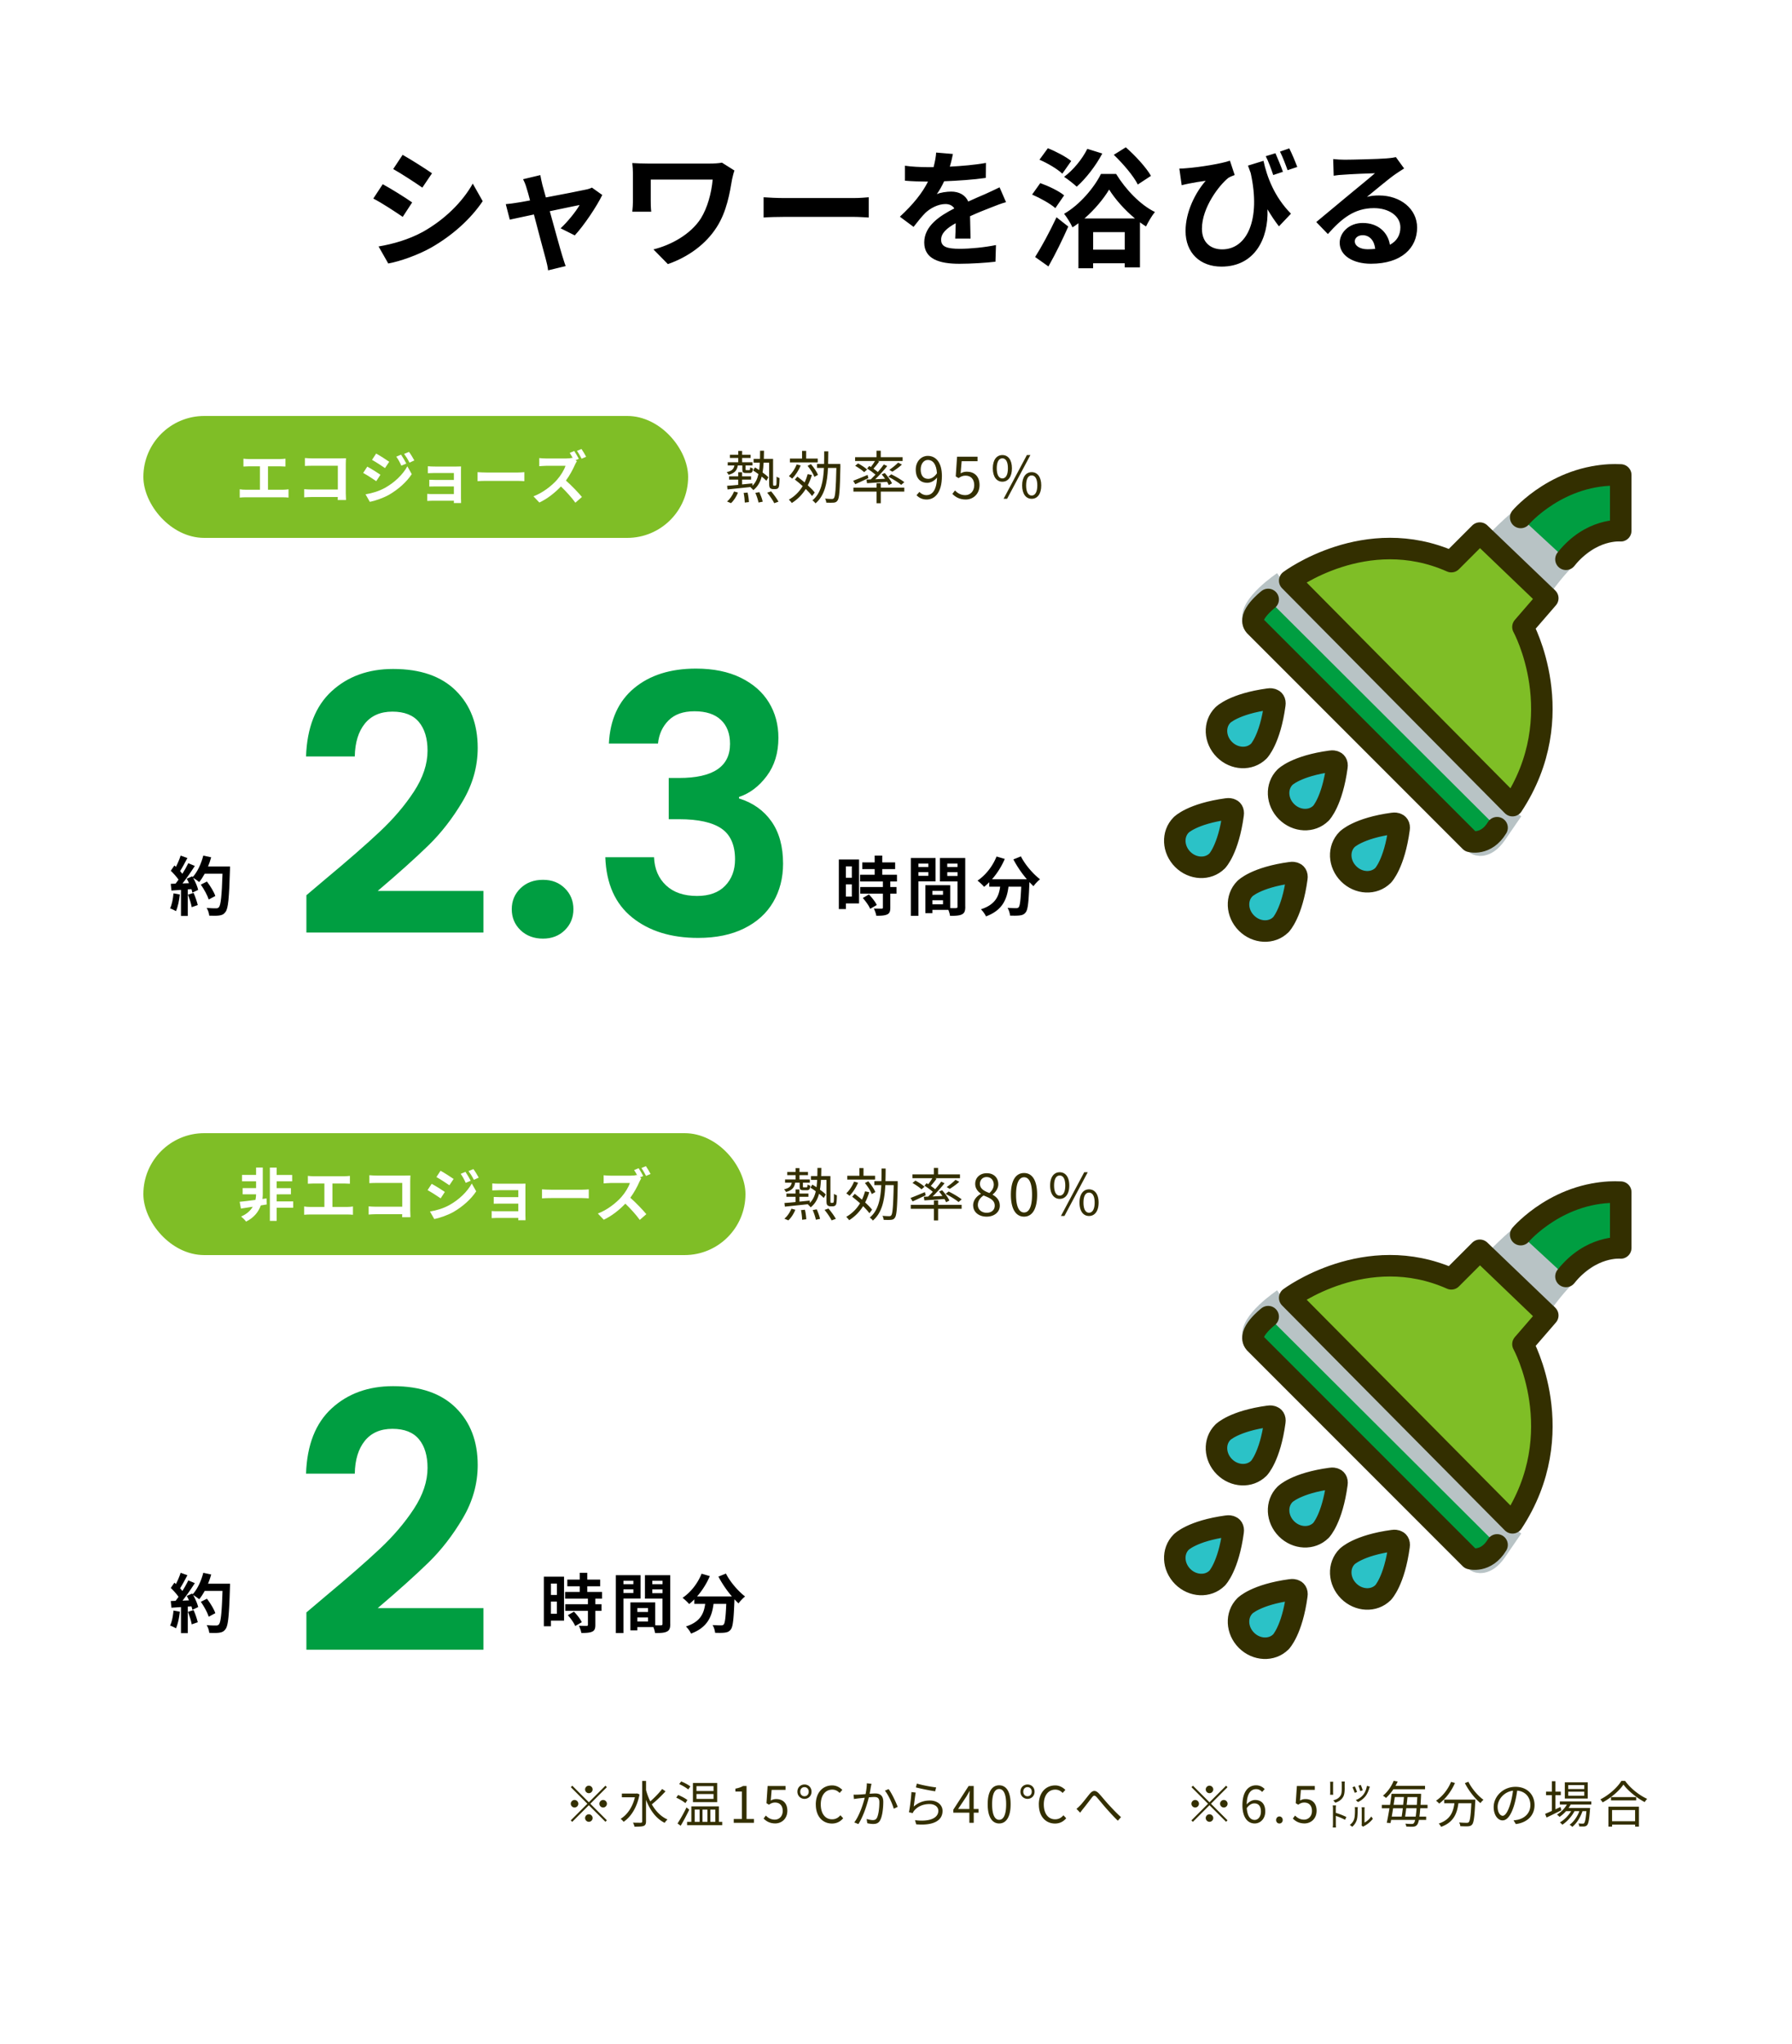 <svg id="_レイヤー_1" data-name="レイヤー 1" xmlns="http://www.w3.org/2000/svg" viewBox="0 0 500 570"><defs><filter id="drop-shadow-16" filterUnits="userSpaceOnUse"><feOffset/><feGaussianBlur result="blur" stdDeviation="14"/><feFlood flood-color="#def0d7" flood-opacity=".6"/><feComposite in2="blur" operator="in"/><feComposite in="SourceGraphic"/></filter><style>.cls-1,.cls-2,.cls-3,.cls-4,.cls-6,.cls-7{stroke-width:0}.cls-1,.cls-8{fill:#009e41}.cls-9{stroke-miterlimit:111.11}.cls-10,.cls-11,.cls-12,.cls-8,.cls-9{stroke-width:6px}.cls-12,.cls-9{fill:#b8c3c5;stroke:#b8c3c5}.cls-2{fill:#332f00}.cls-10,.cls-11,.cls-8{stroke:#332f00}.cls-10,.cls-11,.cls-12,.cls-8{stroke-linecap:round;stroke-linejoin:round}.cls-10,.cls-6{fill:#7fbe26}.cls-3{fill:#000}.cls-11{fill:#2bc2c7}.cls-4{fill:#fff}.cls-7{fill:#d0cfce}</style></defs><path filter="url(#drop-shadow-16)" fill="#fff" stroke-width="0" d="M0 0h500v570H0z"/><path class="cls-3" d="M115 56.45l-2.63 4.03c-2.05-1.4-5.76-3.85-8.21-5.11l2.63-4c2.41 1.3 6.37 3.78 8.21 5.08zm2.91 8.25c6.12-3.42 11.12-8.35 14-13.5l2.77 4.9c-3.35 4.97-8.42 9.54-14.33 12.92-3.67 2.09-8.82 3.89-12.02 4.46l-2.7-4.75c4.03-.68 8.35-1.91 12.27-4.03zm2.63-16.38l-2.7 4c-2.02-1.4-5.76-3.85-8.13-5.18l2.63-3.96c2.38 1.33 6.33 3.85 8.21 5.15zm35.89 15.33c1.83-1.66 4.32-4.72 5.29-6.48-.86.18-4.43.9-8.32 1.73 1.37 4.93 2.88 10.47 3.46 12.35.22.65.68 2.23.97 2.95l-4.9 1.19c-.11-.94-.36-2.12-.65-3.13-.54-1.94-2.02-7.52-3.31-12.45-3.02.65-5.65 1.19-6.73 1.44l-1.12-4.32c1.15-.11 2.12-.22 3.31-.43.5-.07 1.8-.29 3.46-.61-.36-1.4-.68-2.56-.94-3.35-.25-.94-.61-1.8-1.01-2.56l4.82-1.15c.14.86.36 1.8.58 2.74l.97 3.49c4.57-.86 9.61-1.84 11.01-2.16.65-.11 1.33-.32 1.84-.58l2.88 2.05c-1.51 3.17-5.15 8.57-7.67 11.27l-3.96-1.98zm48.49-16.09c-.22.54-.54 1.91-.65 2.41-.65 3.78-1.48 9-4.28 13.35-2.99 4.72-7.88 8.32-13.64 10.33l-4.03-4.1c4.86-1.19 10.4-4.18 13.25-8.67 1.8-2.92 2.92-6.91 3.28-10.8h-17.28v6.01c0 .54 0 1.8.14 2.95h-5.29c.11-1.12.18-2.02.18-2.95v-7.6c0-.97-.07-2.05-.18-3.02 1.15.07 2.74.14 4.39.14h17.21c1.22 0 2.48-.07 3.42-.25l3.49 2.2zm8.14 7.45c1.3.11 3.92.22 5.79.22h19.33c1.66 0 3.28-.14 4.21-.22v5.65c-.86-.04-2.7-.18-4.21-.18h-19.33c-2.05 0-4.46.07-5.79.18v-5.65zm53.46 11.49c.07-1.04.11-2.7.14-4.25-2.63 1.44-4.07 2.84-4.07 4.61 0 1.98 1.69 2.52 5.18 2.52 3.02 0 6.98-.4 10.12-1.04l-.14 4.64c-2.38.29-6.73.58-10.08.58-5.58 0-9.79-1.33-9.79-5.94s4.32-7.42 8.39-9.5c-.58-.9-1.51-1.22-2.48-1.22-2.02 0-4.21 1.15-5.58 2.45-1.08 1.08-2.09 2.38-3.31 3.92l-3.82-2.84c3.74-3.46 6.26-6.62 7.85-9.79h-.43c-1.44 0-4.07-.07-6.01-.25v-4.18c1.8.29 4.46.4 6.26.4h1.73c.43-1.62.68-3.06.72-4.07l4.68.4c-.18.86-.43 2.09-.86 3.53 3.35-.18 6.95-.47 10.08-1.04l-.04 4.18c-3.42.5-7.81.79-11.63.94-.58 1.26-1.3 2.56-2.05 3.6.94-.47 2.84-.72 4.03-.72 2.16 0 3.96.94 4.75 2.77 1.84-.86 3.35-1.48 4.82-2.12 1.37-.61 2.63-1.22 3.92-1.84l1.8 4.14c-1.15.29-3.02 1.01-4.25 1.51-1.58.61-3.6 1.4-5.79 2.41.04 1.98.11 4.61.14 6.23h-4.28zm27.94-8.46c-1.37-1.22-4.21-2.81-6.48-3.78l2.27-3.2c2.23.79 5.22 2.2 6.66 3.42l-2.45 3.56zm-5.65 13.64c1.69-2.63 4.07-7.02 5.98-11.09l3.28 2.59c-1.66 3.74-3.6 7.7-5.54 11.12l-3.71-2.63zm7.59-23.25c-1.3-1.26-4.1-2.92-6.37-3.89l2.34-3.2c2.2.86 5.08 2.38 6.52 3.56l-2.48 3.53zm11.16-5.62c-1.8 3.42-4.61 7.02-7.13 9.25-.79-.72-2.48-2.09-3.53-2.74 2.52-1.87 5.04-4.9 6.48-7.81l4.18 1.3zm3.85 5.69c2.7 4.39 6.77 8.64 10.83 10.62-.9 1.12-1.84 2.74-2.48 4.03-.58-.36-1.12-.72-1.69-1.15v12.56h-4.25v-1.15H305v1.4h-4.1V62.25c-.54.43-1.08.79-1.66 1.15-.5-1.12-1.55-2.81-2.34-3.78 4.32-2.45 8.42-7.31 10.29-11.12h4.21zm5.26 12.42c-2.88-2.38-5.58-5.44-7.2-8.06-1.55 2.59-4.03 5.58-6.88 8.06h14.07zm-2.84 8.71v-4.9h-8.82v4.9h8.82zm3.63-18.18c-1.15-2.34-4.1-5.8-6.69-8.28l3.35-2.09c2.63 2.3 5.69 5.62 7.02 7.96l-3.67 2.41zm35.07-6.62c.97 4.46 2.99 10.01 7.67 14.76l-3.35 3.53c-1.12-1.44-2.16-2.99-3.2-4.75.32 8.17-3.56 15.98-12.85 15.98-5.94 0-10.01-3.82-10.01-9.93 0-5.36 2.77-10.76 5.62-14-1.37.18-3.35.5-4.61.76-.68.14-1.26.25-2.09.47l-.65-4.64c.65 0 1.37-.04 2.05-.11 3.74-.29 9.72-1.26 12.06-2.09l1.33 4c-.5.18-1.26.47-1.76.79-2.45 1.91-7.38 8.21-7.38 14.18 0 3.96 2.56 5.76 5.65 5.76 6.91 0 10.83-8.24 7.96-21.27-.25-.68-.5-1.37-.76-2.09l4.32-1.33zm2.73 3.99c-.58-1.69-1.3-3.71-2.09-5.26l2.7-.83c.65 1.48 1.58 3.71 2.09 5.18l-2.7.9zm4-1.36c-.58-1.62-1.37-3.71-2.12-5.18l2.59-.9c.76 1.48 1.69 3.74 2.23 5.18l-2.7.9zm32.5-.47c-.86.54-1.69 1.08-2.48 1.62-1.91 1.33-5.65 4.5-7.88 6.3 1.19-.32 2.2-.4 3.35-.4 6.05 0 10.65 3.78 10.65 8.96 0 5.62-4.28 10.08-12.89 10.08-4.97 0-8.71-2.27-8.71-5.83 0-2.88 2.63-5.54 6.41-5.54 4.39 0 7.06 2.7 7.6 6.08 1.94-1.04 2.92-2.7 2.92-4.86 0-3.2-3.24-5.36-7.38-5.36-5.47 0-9.03 2.92-12.85 7.23l-3.24-3.35c2.52-2.05 6.8-5.69 8.93-7.42 1.98-1.66 5.69-4.64 7.45-6.19-1.84.04-6.73.25-8.6.4-.97.04-2.09.14-2.92.29l-.14-4.64c1.01.11 2.23.18 3.24.18 1.87 0 9.5-.18 11.52-.36 1.48-.11 2.3-.25 2.74-.36l2.3 3.17zm-8.06 22.42c-.22-2.3-1.55-3.82-3.49-3.82-1.33 0-2.2.79-2.2 1.69 0 1.33 1.51 2.23 3.6 2.23.76 0 1.44-.04 2.09-.11z"/><rect class="cls-6" x="40" y="116" width="152" height="34" rx="17" ry="17"/><path class="cls-4" d="M79.01 136.57c.58 0 1.09-.06 1.49-.13v2.32c-.45-.06-1.12-.08-1.49-.08H68.46c-.48 0-1.04.02-1.57.08v-2.32c.5.1 1.07.13 1.57.13h4.07v-6.53h-3.09c-.43 0-1.12.03-1.52.06v-2.19c.42.06 1.07.1 1.52.1h8.71c.48 0 1.04-.05 1.5-.1v2.19c-.48-.03-1.04-.06-1.5-.06h-3.38v6.53h4.24zm15.22 2.86c.02-.26.02-.53.02-.83h-7.3c-.62 0-1.54.05-2.07.1v-2.29c.56.05 1.28.1 2 .1h7.38v-6.63h-7.19c-.67 0-1.54.03-1.99.06v-2.22c.59.06 1.42.1 1.99.1h8.05c.46 0 1.14-.02 1.41-.03-.02.37-.05 1.01-.05 1.47v8.29c0 .56.03 1.41.06 1.89h-2.32zm11.92-7.04l-1.17 1.79c-.91-.64-2.58-1.71-3.65-2.29l1.15-1.76c1.09.58 2.85 1.68 3.67 2.26zm1.28 3.65c2.72-1.52 4.96-3.71 6.23-6l1.23 2.18c-1.47 2.23-3.75 4.24-6.35 5.76-1.63.91-3.94 1.71-5.35 1.97l-1.2-2.1c1.79-.3 3.71-.85 5.44-1.81zm1.17-7.27l-1.18 1.76c-.9-.62-2.56-1.7-3.62-2.29l1.15-1.76c1.06.58 2.82 1.71 3.65 2.29zm4.77.5l-1.39.59c-.46-1.01-.83-1.7-1.41-2.51l1.33-.56c.46.67 1.1 1.75 1.47 2.48zm2.24-.87l-1.36.61c-.51-1.01-.91-1.63-1.5-2.43l1.36-.56c.5.64 1.12 1.68 1.5 2.39zm13.02 10.79c0 .26.02.8.02 1.09h-2.02c.02-.14.02-.4.02-.64h-6.07c-.45 0-1.1.03-1.38.05v-1.97c.27.03.82.06 1.39.06h6.05v-2.13h-5.11c-.61 0-1.38.02-1.75.03v-1.89c.42.03 1.14.05 1.75.05h5.11v-1.94h-5.28c-.59 0-1.6.03-1.99.06v-1.94c.42.05 1.39.08 1.99.08h6.05c.38 0 .98-.02 1.23-.03-.02.21-.02.74-.02 1.07v8.04zm4.62-7.52c.58.05 1.75.1 2.58.1h8.6c.74 0 1.46-.06 1.87-.1v2.51c-.38-.02-1.2-.08-1.87-.08h-8.6c-.91 0-1.99.03-2.58.08v-2.51zm27.72-3.06c-.13.19-.42.67-.56 1.01-.54 1.25-1.44 2.94-2.51 4.39 1.58 1.38 3.52 3.43 4.47 4.58l-1.83 1.6c-1.04-1.44-2.53-3.09-4.03-4.53-1.7 1.78-3.83 3.46-6.02 4.48l-1.65-1.73c2.58-.96 5.06-2.91 6.56-4.59 1.06-1.2 2.03-2.79 2.38-3.92h-5.43c-.67 0-1.55.1-1.89.11v-2.27c.43.06 1.41.11 1.89.11H158c.69 0 1.33-.08 1.65-.19l.19.14c-.27-.51-.59-1.07-.88-1.5l1.26-.53c.42.61 1.01 1.65 1.28 2.19l-.91.38.37.27zm1.31-.69c-.34-.66-.86-1.6-1.3-2.19l1.26-.53c.43.61 1.01 1.62 1.3 2.18l-1.26.54z"/><path class="cls-2" d="M205.86 129.81c-.22 1.34-.85 2.14-2.56 2.59-.1-.22-.35-.58-.54-.74 1.44-.32 1.97-.86 2.15-1.86h-1.86v-.9h2.93v-1.2h-2.32v-.88h2.32v-1.07h1.09v1.07h2.37v.88h-2.37v1.2h2.88v.9h-1.92v1.02c0 .26.02.29.27.29h.7c.24 0 .29-.08.32-.8.18.14.53.26.78.34-.08.99-.34 1.26-.96 1.26h-.98c-.85 0-1.04-.22-1.04-1.09v-1.02h-1.26zm-3.01 10.04c.78-.62 1.54-1.73 1.97-2.79l1.09.3c-.42 1.07-1.15 2.24-1.95 2.95l-1.1-.46zm13.41-4.42c.11 0 .21-.02.27-.08.06-.06.1-.22.13-.53.02-.3.03-1.01.03-1.92.21.19.54.35.82.43-.02.83-.06 1.84-.13 2.16-.06.37-.19.59-.38.72-.18.13-.42.19-.69.19h-.62c-.29 0-.59-.1-.8-.29-.21-.21-.29-.46-.29-1.54v-5.55h-1.54c-.05.98-.14 1.89-.29 2.74.66.46 1.25.94 1.63 1.33l-.56.98c-.32-.34-.78-.75-1.31-1.17-.42 1.58-1.14 2.85-2.35 3.79-.16-.26-.53-.61-.77-.78l.16-.11c-2.4.26-4.85.51-6.58.69l-.11-1.02c.85-.05 1.92-.14 3.09-.26v-1.46h-2.54v-.91h2.54v-1.15h1.09v1.15h2.5v.91h-2.5v1.34c.93-.08 1.91-.19 2.87-.29l.02.66c.86-.85 1.38-1.94 1.66-3.25-.5-.37-1.01-.72-1.49-1.01l.53-.85c.37.22.77.46 1.17.74.08-.64.14-1.33.18-2.06h-1.73v-1.07h1.78c.02-.72.03-1.47.03-2.27h1.09c-.02.8-.02 1.55-.05 2.27h2.58v6.69c0 .4.02.66.06.74.05.05.13.05.21.05h.3zm-7.67 1.94c.21.86.35 1.97.37 2.64l-1.15.14c-.02-.69-.13-1.81-.32-2.69l1.1-.1zm3.29-.13c.38.85.8 1.97.93 2.66l-1.17.24c-.13-.7-.5-1.83-.88-2.69l1.12-.21zm3.28-.22c.75.88 1.63 2.08 2.05 2.88l-1.18.42c-.37-.78-1.22-2.02-1.97-2.93l1.1-.37zm8.25-7.21c-.56 1.36-1.47 2.75-2.38 3.67-.19-.19-.66-.54-.91-.7.88-.82 1.7-2.05 2.18-3.27l1.12.3zm3.12 2.64c-.3 1.04-.69 2-1.14 2.88.8.72 1.49 1.44 1.94 2.02l-.75.98c-.42-.58-1.04-1.26-1.76-1.97-1.02 1.62-2.32 2.93-3.89 3.91-.14-.22-.56-.72-.82-.93 1.6-.91 2.9-2.19 3.86-3.79-.72-.64-1.49-1.28-2.19-1.82l.7-.82c.64.48 1.34 1.06 2.03 1.63.34-.72.62-1.49.85-2.32l1.17.24zm1.63-3.5h-7.75v-1.07h3.38v-2.15h1.14v2.15h3.23v1.07zm-.93 4.03c-.3-.85-1.12-2.14-1.9-3.07l.93-.48c.8.91 1.65 2.16 1.97 2.99l-.99.56zm7.26-3.04c-.14 6.74-.29 8.96-.8 9.64-.29.42-.59.54-1.09.59-.48.05-1.26.03-2.05 0-.02-.32-.14-.8-.34-1.12.85.08 1.6.1 1.9.1.27 0 .43-.05.58-.26.37-.46.54-2.56.67-8.4h-2.34c-.19 4.11-.9 7.7-3.47 9.88-.19-.26-.59-.66-.88-.83 2.4-1.95 3.04-5.25 3.22-9.04h-1.94v-1.12h1.98c.03-1.14.03-2.32.03-3.51h1.15c0 1.18-.02 2.37-.05 3.51h3.41v.58zm7.8 3.39c-1.26.59-2.58 1.23-3.65 1.7l-.59-.96c1.02-.37 2.53-1.01 4.02-1.63l.22.9zm3.46 2.66h6.56v1.1h-6.56v3.25h-1.18v-3.25h-6.45v-1.1h6.45v-1.23h1.18v1.23zm-2.76-5.75c.42-.53.85-1.17 1.15-1.68h-5.55v-1.07h5.97v-1.79h1.18v1.79h6.11v1.07h-6.96l.42.16c-.5.69-1.09 1.42-1.6 1.98.45.32.88.64 1.22.93.64-.74 1.23-1.47 1.68-2.11l.94.45c-.94 1.18-2.19 2.58-3.35 3.68l2.75-.14c-.3-.43-.62-.85-.94-1.22l.86-.38c.78.88 1.67 2.06 2.02 2.88l-.91.48c-.11-.26-.27-.58-.46-.9-2.03.14-4.07.27-5.6.38l-.16-1.01c.35-.02.77-.03 1.2-.05.42-.4.86-.85 1.31-1.33-.62-.54-1.55-1.22-2.32-1.71l.59-.7.45.29zm-1.87 1.43c-.51-.51-1.62-1.26-2.51-1.78l.8-.66c.88.46 2 1.2 2.54 1.71l-.83.72zm10.33 3.54c-.77-.67-2.35-1.63-3.6-2.27l.83-.67c1.22.59 2.82 1.54 3.65 2.19l-.88.75zm.2-5.65c-.8.74-1.84 1.47-2.66 1.98l-.85-.51c.78-.53 1.86-1.39 2.46-2.02l1.04.54zm4.88 7.62c.5.56 1.22.9 1.97.9 1.52 0 2.83-1.25 2.95-4.9-.7.88-1.71 1.46-2.71 1.46-1.95 0-3.23-1.26-3.23-3.7 0-2.27 1.54-3.81 3.36-3.81 2.26 0 3.94 1.86 3.94 5.59 0 4.75-2.05 6.58-4.26 6.58-1.26 0-2.16-.51-2.82-1.2l.8-.91zm4.9-5.21c-.16-2.42-1.06-3.7-2.56-3.7-1.12 0-1.98 1.06-1.98 2.66s.7 2.61 2.1 2.61c.78 0 1.67-.45 2.45-1.57zm4.3 5.77l.72-.96c.67.67 1.52 1.3 2.88 1.3s2.5-1.06 2.5-2.77-.96-2.67-2.43-2.67c-.78 0-1.28.24-1.95.69l-.78-.48.37-5.49h5.71v1.25h-4.43l-.29 3.39c.51-.29 1.04-.46 1.74-.46 1.95 0 3.54 1.15 3.54 3.73s-1.86 4.03-3.84 4.03c-1.83 0-2.95-.77-3.73-1.55zm11.28-7.14c0-2.35 1.06-3.7 2.67-3.7s2.67 1.34 2.67 3.7-1.07 3.73-2.67 3.73-2.67-1.36-2.67-3.73zm4.22 0c0-1.89-.62-2.79-1.55-2.79s-1.57.9-1.57 2.79.64 2.82 1.57 2.82 1.55-.94 1.55-2.82zm5.29-3.7h.98l-6.5 12.2h-.98l6.5-12.2zm-1.32 8.47c0-2.35 1.06-3.7 2.66-3.7s2.67 1.34 2.67 3.7-1.06 3.73-2.67 3.73-2.66-1.36-2.66-3.73zm4.23 0c0-1.87-.62-2.79-1.57-2.79s-1.55.91-1.55 2.79.62 2.82 1.55 2.82 1.57-.94 1.57-2.82z"/><path class="cls-3" d="M50.18 249.43c-.18 1.69-.56 3.49-1.08 4.65-.38-.23-1.17-.61-1.64-.77.52-1.06.81-2.66.95-4.18l1.76.31zm14-7.8s0 .72-.02.99c-.23 7.89-.49 10.73-1.24 11.69-.5.68-.97.88-1.73.99-.65.11-1.76.09-2.81.05-.04-.61-.32-1.55-.72-2.16 1.13.11 2.16.11 2.65.11.34 0 .54-.07.76-.31.54-.56.81-3.19 1.01-9.33h-4.97c-.49.88-.99 1.67-1.53 2.32-.36-.32-1.15-.86-1.69-1.19.63 1.13 1.21 2.47 1.4 3.37l-1.62.76c-.05-.29-.14-.61-.25-.97l-1.03.07v7.4H50.5v-7.26l-2.67.18-.18-1.87 1.33-.05c.27-.34.56-.72.83-1.12-.52-.77-1.4-1.75-2.16-2.47l1.01-1.48c.14.13.29.25.43.38.5-.99 1.03-2.2 1.31-3.13l1.89.67c-.65 1.24-1.39 2.63-2.04 3.64.23.25.45.52.63.76.65-1.01 1.22-2.05 1.66-2.95l1.82.76c-1.01 1.58-2.27 3.42-3.44 4.88l1.82-.07c-.2-.43-.41-.86-.63-1.24l1.51-.67.13.22c1.33-1.42 2.39-3.73 2.97-6l2.2.47c-.23.88-.54 1.75-.88 2.57h6.14zm-10.17 7.38c.49 1.06.95 2.47 1.17 3.38l-1.69.59c-.14-.92-.61-2.38-1.06-3.48l1.58-.5zm4.22 1.84c-.34-1.13-1.28-2.86-2.2-4.16l1.71-.86c.94 1.24 1.96 2.9 2.34 4.03l-1.85.99z"/><path class="cls-1" d="M90.69 245.25c6.4-5.33 11.5-9.78 15.3-13.35 3.8-3.57 6.97-7.28 9.5-11.15 2.53-3.87 3.8-7.67 3.8-11.4 0-3.4-.8-6.07-2.4-8-1.6-1.93-4.07-2.9-7.4-2.9s-5.9 1.12-7.7 3.35c-1.8 2.23-2.73 5.28-2.8 9.15h-13.6c.27-8 2.65-14.07 7.15-18.2 4.5-4.13 10.22-6.2 17.15-6.2 7.6 0 13.43 2.02 17.5 6.05 4.07 4.03 6.1 9.35 6.1 15.95 0 5.2-1.4 10.17-4.2 14.9-2.8 4.73-6 8.85-9.6 12.35s-8.3 7.72-14.1 12.65h29.5v11.6h-49.4v-10.4l5.2-4.4zm54.55 14.15c-1.63-1.57-2.45-3.52-2.45-5.85s.82-4.28 2.45-5.85c1.63-1.57 3.72-2.35 6.25-2.35s4.5.78 6.1 2.35c1.6 1.57 2.4 3.52 2.4 5.85s-.8 4.28-2.4 5.85c-1.6 1.57-3.63 2.35-6.1 2.35s-4.62-.78-6.25-2.35zm31.7-67.5c4.37-3.63 10.12-5.45 17.25-5.45 4.87 0 9.03.85 12.5 2.55 3.47 1.7 6.08 4 7.85 6.9 1.77 2.9 2.65 6.18 2.65 9.85 0 4.2-1.08 7.75-3.25 10.65-2.17 2.9-4.75 4.85-7.75 5.85v.4c3.87 1.2 6.88 3.33 9.05 6.4 2.17 3.07 3.25 7 3.25 11.8 0 4-.92 7.57-2.75 10.7-1.83 3.13-4.53 5.58-8.1 7.35-3.57 1.77-7.85 2.65-12.85 2.65-7.54 0-13.67-1.9-18.4-5.7-4.73-3.8-7.23-9.4-7.5-16.8h13.6c.13 3.27 1.25 5.88 3.35 7.85 2.1 1.97 4.98 2.95 8.65 2.95 3.4 0 6.02-.95 7.85-2.85 1.83-1.9 2.75-4.35 2.75-7.35 0-4-1.27-6.87-3.8-8.6-2.54-1.73-6.47-2.6-11.8-2.6h-2.9v-11.5h2.9c9.47 0 14.2-3.17 14.2-9.5 0-2.87-.85-5.1-2.55-6.7-1.7-1.6-4.15-2.4-7.35-2.4s-5.55.85-7.25 2.55c-1.7 1.7-2.68 3.85-2.95 6.45h-13.7c.33-6.67 2.68-11.82 7.05-15.45z"/><path class="cls-3" d="M239.68 251.93h-3.65v1.58h-1.98v-13.83h5.64v12.24zm-3.66-10.33v3.17h1.66v-3.17h-1.66zm1.66 8.42v-3.39h-1.66v3.39h1.66zm10.73-4.21v1.55h1.73v1.85h-1.73v3.92c0 1.03-.2 1.57-.9 1.89-.7.31-1.67.36-3.01.36-.07-.59-.4-1.44-.68-2.02.86.04 1.87.04 2.14.04.29 0 .38-.07.38-.32v-3.87h-6.32v-1.85h6.32v-1.55h-6.36v-1.87h4.07v-1.58h-3.46v-1.87h3.46v-1.89h2.11v1.89h3.6v1.87h-3.6v1.58h4.11v1.87h-1.85zm-5.96 3.62c.83.88 1.8 2.07 2.18 2.95l-1.84 1.06c-.32-.83-1.24-2.11-2.05-3.02l1.71-.99zm13.81-3.66v9.63h-2.12v-16.13h6.9v6.5h-4.77zm0-4.95v.95h2.77v-.95h-2.77zm2.77 3.42v-1.03h-2.77v1.03h2.77zm10.3 8.63c0 1.15-.23 1.78-.95 2.12-.7.36-1.75.41-3.3.41-.05-.45-.25-1.12-.47-1.67h-4.46v.92h-1.95v-7.8h6.93v6.39c.7.02 1.37.02 1.6 0 .32 0 .43-.11.43-.4v-7.04h-4.9v-6.54h7.06v13.59zm-9.18-4.43v1.08h2.97v-1.08h-2.97zm2.97 3.73v-1.12h-2.97v1.12h2.97zm1.18-11.35v.95h2.86v-.95h-2.86zm2.87 3.46v-1.06h-2.86v1.06h2.86zm17.67-5.49c1.13 2.29 3.38 4.9 5.35 6.41-.58.45-1.41 1.31-1.82 1.93-.38-.34-.76-.74-1.15-1.15v.13c-.2 5.44-.41 7.56-1.04 8.32-.45.58-.94.76-1.64.85-.61.09-1.66.09-2.72.05-.04-.65-.32-1.55-.7-2.16.99.07 1.93.09 2.38.09.32 0 .52-.04.72-.25.36-.38.56-1.98.72-5.74h-3.55c-.45 3.46-1.62 6.54-6.28 8.28-.27-.61-.9-1.49-1.42-1.98 4.07-1.31 5.01-3.67 5.37-6.3h-3.04v-1.26c-.47.49-.95.92-1.44 1.3-.4-.49-1.31-1.35-1.84-1.73 2.25-1.51 4.23-4 5.31-6.73l2.3.67c-.88 2.07-2.14 4.05-3.56 5.67h9.72a30.83 30.83 0 01-3.76-5.53l2.11-.85zM50.18 449.43c-.18 1.69-.56 3.49-1.08 4.65-.38-.23-1.17-.61-1.64-.77.52-1.06.81-2.66.95-4.18l1.76.31zm14-7.8s0 .72-.02.99c-.23 7.89-.49 10.73-1.24 11.69-.5.68-.97.88-1.73.99-.65.11-1.76.09-2.81.05-.04-.61-.32-1.55-.72-2.16 1.13.11 2.16.11 2.65.11.34 0 .54-.07.76-.31.54-.56.81-3.19 1.01-9.33h-4.97c-.49.88-.99 1.67-1.53 2.32-.36-.32-1.15-.86-1.69-1.19.63 1.13 1.21 2.47 1.4 3.37l-1.62.76c-.05-.29-.14-.61-.25-.97l-1.03.07v7.4H50.5v-7.26l-2.67.18-.18-1.87 1.33-.05c.27-.34.56-.72.83-1.12-.52-.77-1.4-1.75-2.16-2.47l1.01-1.48c.14.13.29.25.43.38.5-.99 1.03-2.2 1.31-3.13l1.89.67c-.65 1.24-1.39 2.63-2.04 3.64.23.25.45.52.63.76.65-1.01 1.22-2.05 1.66-2.95l1.82.76c-1.01 1.58-2.27 3.42-3.44 4.88l1.82-.07c-.2-.43-.41-.86-.63-1.24l1.51-.67.13.22c1.33-1.42 2.39-3.73 2.97-6l2.2.47c-.23.88-.54 1.75-.88 2.57h6.14zm-10.17 7.38c.49 1.06.95 2.47 1.17 3.38l-1.69.59c-.14-.92-.61-2.38-1.06-3.48l1.58-.5zm4.22 1.84c-.34-1.13-1.28-2.86-2.2-4.16l1.71-.86c.94 1.24 1.96 2.9 2.34 4.03l-1.85.99z"/><path class="cls-1" d="M90.69 445.25c6.4-5.33 11.5-9.78 15.3-13.35 3.8-3.57 6.97-7.28 9.5-11.15 2.53-3.87 3.8-7.67 3.8-11.4 0-3.4-.8-6.07-2.4-8-1.6-1.93-4.07-2.9-7.4-2.9s-5.9 1.12-7.7 3.35c-1.8 2.23-2.73 5.28-2.8 9.15h-13.6c.27-8 2.65-14.07 7.15-18.2 4.5-4.13 10.22-6.2 17.15-6.2 7.6 0 13.43 2.02 17.5 6.05 4.07 4.03 6.1 9.35 6.1 15.95 0 5.2-1.4 10.17-4.2 14.9-2.8 4.73-6 8.85-9.6 12.35s-8.3 7.72-14.1 12.65h29.5v11.6h-49.4v-10.4l5.2-4.4z"/><path class="cls-3" d="M157.37 451.93h-3.65v1.58h-1.98v-13.83h5.64v12.24zm-3.65-10.33v3.17h1.66v-3.17h-1.66zm1.65 8.42v-3.39h-1.66v3.39h1.66zm10.74-4.21v1.55h1.73v1.85h-1.73v3.92c0 1.03-.2 1.57-.9 1.89-.7.31-1.67.36-3.01.36-.07-.59-.4-1.44-.68-2.02.86.04 1.87.04 2.14.04.29 0 .38-.07.38-.32v-3.87h-6.32v-1.85h6.32v-1.55h-6.36v-1.87h4.07v-1.58h-3.46v-1.87h3.46v-1.89h2.11v1.89h3.6v1.87h-3.6v1.58h4.11v1.87h-1.85zm-5.96 3.62c.83.88 1.8 2.07 2.18 2.95l-1.84 1.06c-.32-.83-1.24-2.11-2.05-3.02l1.71-.99zm13.8-3.66v9.63h-2.12v-16.13h6.9v6.5h-4.77zm0-4.95v.95h2.77v-.95h-2.77zm2.77 3.42v-1.03h-2.77v1.03h2.77zm10.3 8.63c0 1.15-.23 1.78-.95 2.12-.7.36-1.75.41-3.3.41-.05-.45-.25-1.12-.47-1.67h-4.46v.92h-1.95v-7.8h6.93v6.39c.7.02 1.37.02 1.6 0 .32 0 .43-.11.43-.4v-7.04h-4.9v-6.54h7.06v13.59zm-9.18-4.43v1.08h2.97v-1.08h-2.97zm2.97 3.73v-1.12h-2.97v1.12h2.97zm1.19-11.35v.95h2.86v-.95H182zm2.86 3.46v-1.06H182v1.06h2.86zm17.68-5.49c1.13 2.29 3.38 4.9 5.35 6.41-.58.45-1.41 1.31-1.82 1.93-.38-.34-.76-.74-1.15-1.15v.13c-.2 5.44-.41 7.56-1.04 8.32-.45.58-.94.76-1.64.85-.61.09-1.66.09-2.72.05-.04-.65-.32-1.55-.7-2.16.99.07 1.93.09 2.38.09.32 0 .52-.04.72-.25.36-.38.56-1.98.72-5.74h-3.55c-.45 3.46-1.62 6.54-6.28 8.28-.27-.61-.9-1.49-1.42-1.98 4.07-1.31 5.01-3.67 5.37-6.3h-3.04v-1.26c-.47.49-.95.92-1.44 1.3-.4-.49-1.31-1.35-1.84-1.73 2.25-1.51 4.23-4 5.31-6.73l2.3.67c-.88 2.07-2.14 4.05-3.56 5.67h9.72a30.83 30.83 0 01-3.76-5.53l2.11-.85z"/><rect class="cls-6" x="40" y="316" width="168" height="34" rx="17" ry="17"/><path class="cls-4" d="M74.43 335.88l-1.66.27c-.59 1.66-1.81 3.39-4.11 4.51-.32-.45-.93-1.04-1.39-1.42 1.6-.67 2.63-1.66 3.25-2.72-1.2.19-2.34.37-3.3.51l-.35-1.89c1.15-.11 2.72-.3 4.4-.53.13-.56.18-1.1.18-1.54v-.02H67.7v-1.73h3.75v-1.9h-3.92v-1.78h3.92v-2.05h1.87v7.46c0 .4-.03.83-.1 1.3l1.15-.16.06 1.68zm7.38.91H77.2v3.68h-1.9V325.6h1.9v2.05h4.32v1.78H77.2v1.9h3.97v1.73H77.2v1.97h4.61v1.76zm15.18-.22c.58 0 1.09-.06 1.49-.13v2.32c-.45-.06-1.12-.08-1.49-.08H86.44c-.48 0-1.04.02-1.57.08v-2.32c.5.1 1.07.13 1.57.13h4.07v-6.53h-3.09c-.43 0-1.12.03-1.52.06v-2.19c.42.06 1.07.1 1.52.1h8.71c.48 0 1.04-.05 1.5-.1v2.19c-.48-.03-1.04-.06-1.5-.06h-3.38v6.53h4.24zm15.22 2.86c.02-.26.02-.53.02-.83h-7.3c-.62 0-1.54.05-2.07.1v-2.29c.56.05 1.28.1 2 .1h7.38v-6.63h-7.19c-.67 0-1.54.03-1.99.06v-2.22c.59.06 1.42.1 1.99.1h8.05c.46 0 1.14-.02 1.41-.03-.02.37-.05 1.01-.05 1.47v8.29c0 .56.03 1.41.06 1.89h-2.32zm11.91-7.04l-1.17 1.79c-.91-.64-2.58-1.71-3.65-2.29l1.15-1.76c1.09.58 2.85 1.68 3.67 2.26zm1.29 3.65c2.72-1.52 4.96-3.71 6.23-6l1.23 2.18c-1.47 2.23-3.75 4.24-6.35 5.76-1.63.91-3.94 1.71-5.35 1.97l-1.2-2.1c1.79-.3 3.71-.85 5.44-1.81zm1.16-7.27l-1.18 1.76c-.9-.62-2.56-1.7-3.62-2.29l1.15-1.76c1.06.58 2.82 1.71 3.65 2.29zm4.77.5l-1.39.59c-.46-1.01-.83-1.7-1.41-2.51l1.33-.56c.46.67 1.1 1.75 1.47 2.48zm2.24-.87l-1.36.61c-.51-1.01-.91-1.63-1.5-2.43l1.36-.56c.5.64 1.12 1.68 1.5 2.39zm13.03 10.79c0 .26.02.8.02 1.09h-2.02c.02-.14.02-.4.02-.64h-6.07c-.45 0-1.1.03-1.38.05v-1.97c.27.03.82.06 1.39.06h6.05v-2.13h-5.11c-.61 0-1.38.02-1.75.03v-1.89c.42.03 1.14.05 1.75.05h5.11v-1.94h-5.28c-.59 0-1.6.03-1.99.06v-1.94c.42.05 1.39.08 1.99.08h6.05c.38 0 .98-.02 1.23-.03-.02.21-.02.74-.02 1.07v8.04zm4.62-7.52c.58.05 1.75.1 2.58.1h8.6c.74 0 1.46-.06 1.87-.1v2.51c-.38-.02-1.2-.08-1.87-.08h-8.6c-.91 0-1.99.03-2.58.08v-2.51zm27.71-3.06c-.13.19-.42.67-.56 1.01-.54 1.25-1.44 2.94-2.51 4.39 1.58 1.38 3.52 3.43 4.47 4.58l-1.83 1.6c-1.04-1.44-2.53-3.09-4.03-4.53-1.7 1.78-3.83 3.46-6.02 4.48l-1.65-1.73c2.58-.96 5.06-2.91 6.56-4.59 1.06-1.2 2.03-2.79 2.38-3.92h-5.43c-.67 0-1.55.1-1.89.11v-2.27c.43.06 1.41.11 1.89.11h5.65c.69 0 1.33-.08 1.65-.19l.19.14c-.27-.51-.59-1.07-.88-1.5l1.26-.53c.42.61 1.01 1.65 1.28 2.19l-.91.38.37.27zm1.32-.69c-.34-.66-.86-1.6-1.3-2.19l1.26-.53c.43.61 1.01 1.62 1.3 2.18l-1.26.54z"/><path class="cls-2" d="M221.86 329.81c-.22 1.34-.85 2.14-2.56 2.59-.1-.22-.35-.58-.54-.74 1.44-.32 1.97-.86 2.15-1.86h-1.86v-.9h2.93v-1.2h-2.32v-.88h2.32v-1.07h1.09v1.07h2.37v.88h-2.37v1.2h2.88v.9h-1.92v1.02c0 .26.02.29.27.29h.7c.24 0 .29-.08.32-.8.18.14.53.26.78.34-.08.99-.34 1.26-.96 1.26h-.98c-.85 0-1.04-.22-1.04-1.09v-1.02h-1.26zm-3.01 10.04c.78-.62 1.54-1.73 1.97-2.79l1.09.3c-.42 1.07-1.15 2.24-1.95 2.95l-1.1-.46zm13.41-4.42c.11 0 .21-.02.27-.08.06-.06.1-.22.13-.53.02-.3.03-1.01.03-1.92.21.19.54.35.82.43-.02.83-.06 1.84-.13 2.16-.06.37-.19.59-.38.72-.18.13-.42.19-.69.19h-.62c-.29 0-.59-.1-.8-.29-.21-.21-.29-.46-.29-1.54v-5.55h-1.54c-.05.98-.14 1.89-.29 2.74.66.46 1.25.94 1.63 1.33l-.56.98c-.32-.34-.78-.75-1.31-1.17-.42 1.58-1.14 2.85-2.35 3.79-.16-.26-.53-.61-.77-.78l.16-.11c-2.4.26-4.85.51-6.58.69l-.11-1.02c.85-.05 1.92-.14 3.09-.26v-1.46h-2.54v-.91h2.54v-1.15h1.09v1.15h2.5v.91h-2.5v1.34c.93-.08 1.91-.19 2.87-.29l.02.66c.86-.85 1.38-1.94 1.66-3.25-.5-.37-1.01-.72-1.49-1.01l.53-.85c.37.22.77.46 1.17.74.08-.64.14-1.33.18-2.06h-1.73v-1.07h1.78c.02-.72.03-1.47.03-2.27h1.09c-.02.8-.02 1.55-.05 2.27h2.58v6.69c0 .4.02.66.06.74.05.05.13.05.21.05h.3zm-7.67 1.94c.21.86.35 1.97.37 2.64l-1.15.14c-.02-.69-.13-1.81-.32-2.69l1.1-.1zm3.29-.13c.38.85.8 1.97.93 2.66l-1.17.24c-.13-.7-.5-1.83-.88-2.69l1.12-.21zm3.28-.22c.75.88 1.63 2.08 2.05 2.88l-1.18.42c-.37-.78-1.22-2.02-1.97-2.93l1.1-.37zm8.25-7.21c-.56 1.36-1.47 2.75-2.38 3.67-.19-.19-.66-.54-.91-.7.88-.82 1.7-2.05 2.18-3.27l1.12.3zm3.12 2.64c-.3 1.04-.69 2-1.14 2.88.8.72 1.49 1.44 1.94 2.02l-.75.98c-.42-.58-1.04-1.26-1.76-1.97-1.02 1.62-2.32 2.93-3.89 3.91-.14-.22-.56-.72-.82-.93 1.6-.91 2.9-2.19 3.86-3.79-.72-.64-1.49-1.28-2.19-1.82l.7-.82c.64.48 1.34 1.06 2.03 1.63.34-.72.62-1.49.85-2.32l1.17.24zm1.63-3.5h-7.75v-1.07h3.38v-2.15h1.14v2.15h3.23v1.07zm-.93 4.03c-.3-.85-1.12-2.14-1.9-3.07l.93-.48c.8.91 1.65 2.16 1.97 2.99l-.99.56zm7.26-3.04c-.14 6.74-.29 8.96-.8 9.64-.29.42-.59.54-1.09.59-.48.05-1.26.03-2.05 0-.02-.32-.14-.8-.34-1.12.85.08 1.6.1 1.9.1.27 0 .43-.05.58-.26.37-.46.54-2.56.67-8.4h-2.34c-.19 4.11-.9 7.7-3.47 9.88-.19-.26-.59-.66-.88-.83 2.4-1.95 3.04-5.25 3.22-9.04h-1.94v-1.12h1.98c.03-1.14.03-2.32.03-3.51h1.15c0 1.18-.02 2.37-.05 3.51h3.41v.58zm7.8 3.39c-1.26.59-2.58 1.23-3.65 1.7l-.59-.96c1.02-.37 2.53-1.01 4.02-1.63l.22.9zm3.46 2.66h6.56v1.1h-6.56v3.25h-1.18v-3.25h-6.45v-1.1h6.45v-1.23h1.18v1.23zm-2.76-5.75c.42-.53.85-1.17 1.15-1.68h-5.55v-1.07h5.97v-1.79h1.18v1.79h6.11v1.07h-6.96l.42.16c-.5.69-1.09 1.42-1.6 1.98.45.32.88.64 1.22.93.64-.74 1.23-1.47 1.68-2.11l.94.45c-.94 1.18-2.19 2.58-3.35 3.68l2.75-.14c-.3-.43-.62-.85-.94-1.22l.86-.38c.78.88 1.67 2.06 2.02 2.88l-.91.48c-.11-.26-.27-.58-.46-.9-2.03.14-4.07.27-5.6.38l-.16-1.01c.35-.02.77-.03 1.2-.05.42-.4.86-.85 1.31-1.33-.62-.54-1.55-1.22-2.32-1.71l.59-.7.45.29zm-1.87 1.43c-.51-.51-1.62-1.26-2.51-1.78l.8-.66c.88.46 2 1.2 2.54 1.71l-.83.72zm10.33 3.54c-.77-.67-2.35-1.63-3.6-2.27l.83-.67c1.22.59 2.82 1.54 3.65 2.19l-.88.75zm.2-5.65c-.8.74-1.84 1.47-2.66 1.98l-.85-.51c.78-.53 1.86-1.39 2.46-2.02l1.04.54zm3.87 6.61c0-1.57 1.09-2.66 2.16-3.23v-.08c-.86-.59-1.58-1.47-1.58-2.71 0-1.79 1.38-2.98 3.22-2.98 2 0 3.22 1.28 3.22 3.09 0 1.23-.86 2.29-1.57 2.83v.08c1.02.59 1.99 1.47 1.99 3.07 0 1.71-1.47 3.04-3.68 3.04s-3.75-1.31-3.75-3.12zm6.03.04c0-1.57-1.44-2.16-3.11-2.83-.94.61-1.6 1.54-1.6 2.66 0 1.25 1.04 2.16 2.45 2.16s2.26-.82 2.26-1.98zm-.27-5.87c0-1.15-.74-2.1-2-2.1-1.07 0-1.86.77-1.86 1.9 0 1.41 1.26 2.02 2.64 2.56.8-.7 1.22-1.5 1.22-2.37zm4.78 2.83c0-4.08 1.42-6.05 3.67-6.05s3.65 1.98 3.65 6.05-1.42 6.11-3.65 6.11-3.67-2.03-3.67-6.11zm5.9 0c0-3.43-.9-4.87-2.22-4.87s-2.24 1.44-2.24 4.87.9 4.95 2.24 4.95 2.22-1.49 2.22-4.95zm5.05-2.57c0-2.35 1.06-3.7 2.67-3.7s2.67 1.34 2.67 3.7-1.07 3.73-2.67 3.73-2.67-1.36-2.67-3.73zm4.22 0c0-1.89-.62-2.79-1.55-2.79s-1.57.9-1.57 2.79.64 2.82 1.57 2.82 1.55-.94 1.55-2.82zm5.29-3.7h.98l-6.5 12.2h-.98l6.5-12.2zm-1.32 8.47c0-2.35 1.06-3.7 2.66-3.7s2.67 1.34 2.67 3.7-1.06 3.73-2.67 3.73-2.66-1.36-2.66-3.73zm4.23 0c0-1.87-.62-2.79-1.57-2.79s-1.55.91-1.55 2.79.62 2.82 1.55 2.82 1.57-.94 1.57-2.82zM164.3 502.59l4.62-4.62.41.41-4.62 4.62 4.62 4.62-.41.41-4.62-4.62-4.64 4.64-.41-.41 4.64-4.64-4.62-4.62.41-.41 4.62 4.62zm-2.94.41c0 .57-.48 1.05-1.05 1.05s-1.05-.48-1.05-1.05.48-1.05 1.05-1.05 1.05.48 1.05 1.05zm2.94-2.94c-.57 0-1.05-.48-1.05-1.05s.48-1.05 1.05-1.05 1.05.48 1.05 1.05-.48 1.05-1.05 1.05zm0 5.88c.57 0 1.05.48 1.05 1.05s-.48 1.05-1.05 1.05-1.05-.48-1.05-1.05.48-1.05 1.05-1.05zm2.94-2.94c0-.57.48-1.05 1.05-1.05s1.05.48 1.05 1.05-.48 1.05-1.05 1.05-1.05-.48-1.05-1.05zm11.2-2.61c-.7 3.67-2.4 6.26-4.44 7.65-.17-.25-.59-.66-.83-.83 1.82-1.13 3.31-3.22 3.98-6.01h-3.64v-1.04h4.03l.21-.04.69.27zm7.25-.85c-1.11 1.22-2.62 2.69-3.82 3.63 1.08 1.89 2.54 3.42 4.38 4.22-.25.21-.62.63-.79.94-2.42-1.19-4.1-3.54-5.21-6.42v6.01c0 .74-.2 1.08-.66 1.27-.46.18-1.27.21-2.56.21-.04-.31-.25-.83-.42-1.13 1.01.04 1.91.03 2.19.03.28-.01.38-.1.38-.38v-11.28h1.08v2.54c.29 1.11.69 2.17 1.18 3.17 1.12-.98 2.49-2.38 3.32-3.47l.94.67zm5.55 3.29c-.55-.48-1.67-1.13-2.56-1.53l.53-.74c.9.35 2.02.95 2.59 1.41l-.56.85zm1.07 1.83c-.69 1.46-1.62 3.19-2.39 4.48l-.88-.64c.71-1.06 1.75-2.89 2.51-4.47l.77.63zm-.28-5.64c-.55-.48-1.65-1.11-2.52-1.5l.55-.74c.88.34 2 .94 2.56 1.4l-.59.84zm9.48 9.03v.92h-9.8v-.92h1.19v-4.31h7.68v4.31h.94zm-1.4-5.5h-6.77v-5.34h6.77v5.34zm-6.27 5.5h1.36v-3.42h-1.36v3.42zm5.25-9.96h-4.76v1.36h4.76v-1.36zm0 2.2h-4.76v1.37h4.76v-1.37zm-3.08 4.35v3.42h1.37v-3.42h-1.37zm2.2 0v3.42h1.37v-3.42h-1.37zm6.52 2.62h2.28v-7.66h-1.82v-.81c.91-.17 1.57-.41 2.13-.73h.98v9.2h2.06v1.06h-5.63v-1.06zm8.32-.12l.63-.84c.59.59 1.33 1.13 2.52 1.13s2.19-.92 2.19-2.42-.84-2.34-2.13-2.34c-.69 0-1.12.21-1.71.6l-.69-.42.32-4.8h5v1.09h-3.88l-.25 2.97c.45-.25.91-.41 1.53-.41 1.71 0 3.1 1.01 3.1 3.26s-1.62 3.53-3.36 3.53c-1.6 0-2.58-.67-3.26-1.36zm9.44-7.5c0-1.23.91-2 1.98-2s1.96.77 1.96 2-.91 2-1.96 2-1.98-.8-1.98-2zm3.15 0c0-.76-.49-1.27-1.18-1.27s-1.18.52-1.18 1.27.48 1.27 1.18 1.27 1.18-.53 1.18-1.27zm1.98 3.57c0-3.32 1.95-5.32 4.58-5.32 1.22 0 2.21.62 2.82 1.26l-.76.84c-.55-.57-1.19-.92-2.04-.92-1.93 0-3.21 1.58-3.21 4.12s1.22 4.15 3.15 4.15c.98 0 1.68-.39 2.33-1.12l.77.83c-.81.95-1.82 1.47-3.12 1.47-2.59 0-4.51-1.96-4.51-5.29zm15.54-5.77c-.06.25-.11.55-.17.81-.07.41-.2 1.22-.35 1.96.64-.04 1.22-.08 1.55-.08 1.23 0 2.26.48 2.26 2.35 0 1.65-.24 3.84-.81 5-.43.92-1.12 1.16-2.03 1.16-.52 0-1.19-.11-1.62-.21l-.18-1.18c.57.18 1.32.31 1.69.31.52 0 .92-.11 1.22-.71.43-.94.64-2.73.64-4.24 0-1.26-.57-1.49-1.46-1.49-.34 0-.88.04-1.48.1-.5 1.99-1.44 5.1-2.91 7.45l-1.15-.46c1.42-1.89 2.45-5.03 2.91-6.88-.71.07-1.39.14-1.75.18-.32.04-.88.11-1.25.17l-.11-1.22c.43.03.8.01 1.23 0 .46-.01 1.28-.08 2.12-.15.2-.99.35-2.07.35-3.01l1.3.14zm4.77 1.47c.87 1.12 2.06 3.67 2.54 4.96l-1.09.52c-.41-1.43-1.5-3.87-2.48-5.03l1.04-.45zm7.04 4.86c1.33-1.16 2.83-1.67 4.48-1.67 2.13 0 3.54 1.27 3.54 2.9 0 2.49-2.2 4.17-7.35 3.74l-.34-1.15c4.37.53 6.51-.73 6.51-2.62 0-1.11-1.02-1.88-2.44-1.88-1.85 0-3.31.67-4.29 1.83-.2.24-.32.48-.42.7l-1.05-.25c.28-1.26.62-4.17.7-5.63l1.19.15c-.18.95-.42 2.97-.55 3.87zm.86-6.39c1.19.38 4.13.95 5.37 1.06l-.27 1.09c-1.32-.18-4.33-.8-5.39-1.09l.29-1.06zm17.22 8.11h-1.36v2.83h-1.22v-2.83H266v-.84l4.27-6.6h1.41v6.42h1.36v1.02zm-2.58-1.02v-3.15c0-.5.06-1.33.08-1.86h-.06c-.25.5-.53 1.01-.83 1.51l-2.34 3.5h3.14zm5.11-1.32c0-3.57 1.25-5.29 3.21-5.29s3.19 1.74 3.19 5.29-1.25 5.35-3.19 5.35-3.21-1.78-3.21-5.35zm5.15 0c0-3-.78-4.26-1.95-4.26s-1.96 1.26-1.96 4.26.79 4.33 1.96 4.33 1.95-1.3 1.95-4.33zm3.99-3.51c0-1.23.91-2 1.98-2s1.96.77 1.96 2-.91 2-1.96 2-1.98-.8-1.98-2zm3.15 0c0-.76-.49-1.27-1.18-1.27s-1.18.52-1.18 1.27.48 1.27 1.18 1.27 1.18-.53 1.18-1.27zm1.98 3.57c0-3.32 1.95-5.32 4.58-5.32 1.22 0 2.21.62 2.82 1.26l-.76.84c-.55-.57-1.19-.92-2.04-.92-1.93 0-3.21 1.58-3.21 4.12s1.22 4.15 3.15 4.15c.98 0 1.68-.39 2.33-1.12l.77.83c-.81.95-1.82 1.47-3.12 1.47-2.59 0-4.51-1.96-4.51-5.29zm11.5.31c.74-.76 1.91-2.33 2.72-3.31.8-.94 1.54-1.08 2.46-.15.8.84 1.91 2.23 2.79 3.18.85.92 2.21 2.38 3.46 3.5l-.88.99c-1.05-.99-2.33-2.4-3.28-3.47-.9-1.02-1.96-2.35-2.61-3.07-.6-.63-.85-.55-1.32.04-.64.81-1.79 2.35-2.49 3.19-.29.36-.6.78-.81 1.08l-1.04-1.08c.34-.25.63-.53.99-.91zm36.12-.93l4.62-4.62.41.41-4.62 4.62 4.62 4.62-.41.41-4.62-4.62-4.64 4.64-.41-.41 4.64-4.64-4.62-4.62.41-.41 4.62 4.62zm-2.94.41c0 .57-.48 1.05-1.05 1.05s-1.05-.48-1.05-1.05.48-1.05 1.05-1.05 1.05.48 1.05 1.05zm2.94-2.94c-.57 0-1.05-.48-1.05-1.05s.48-1.05 1.05-1.05 1.05.48 1.05 1.05-.48 1.05-1.05 1.05zm0 5.88c.57 0 1.05.48 1.05 1.05s-.48 1.05-1.05 1.05-1.05-.48-1.05-1.05.48-1.05 1.05-1.05zm2.95-2.94c0-.57.48-1.05 1.05-1.05s1.05.48 1.05 1.05-.48 1.05-1.05 1.05-1.05-.48-1.05-1.05zm11.73-3.29c-.41-.49-1.02-.78-1.65-.78-1.4 0-2.59 1.08-2.65 4.27.63-.77 1.53-1.25 2.34-1.25 1.74 0 2.84 1.08 2.84 3.22 0 1.99-1.34 3.33-2.94 3.33-1.97 0-3.43-1.69-3.43-5.08 0-4.02 1.81-5.56 3.8-5.56 1.07 0 1.83.45 2.4 1.05l-.7.8zm-.33 5.46c0-1.39-.6-2.27-1.85-2.27-.64 0-1.43.36-2.1 1.32.15 2.13.92 3.29 2.21 3.29.98 0 1.74-.94 1.74-2.34zm4.24 2.37c0-.57.42-1 .92-1s.92.42.92 1-.42.97-.92.97-.92-.39-.92-.97zm4.66-.4l.63-.84c.59.59 1.33 1.13 2.52 1.13s2.19-.92 2.19-2.42-.84-2.34-2.13-2.34c-.69 0-1.12.21-1.71.6l-.69-.42.32-4.8h5v1.09h-3.88l-.25 2.97c.45-.25.91-.41 1.53-.41 1.71 0 3.1 1.01 3.1 3.26s-1.62 3.53-3.36 3.53c-1.6 0-2.58-.67-3.26-1.36zm10.39-6.65c.01-.1.04-.41.04-.62v-2.41c0-.14-.01-.46-.04-.6h.88c-.01.14-.04.42-.04.6v2.41c0 .2.03.5.04.62h-.88zm1.61 5.06c.97.28 2.12.73 2.94 1.15l-.38.77c-.81-.43-1.81-.84-2.56-1.08v2.26c0 .24.01.71.04.97h-.9c.03-.25.06-.69.06-.97v-4.33c0-.21-.03-.62-.07-.85h.92c-.03.24-.06.63-.06.85v1.23zm2.47-6.97c0 1.78-.25 2.37-.79 3.01-.48.57-1.25.94-1.83 1.12l-.55-.67c.7-.18 1.33-.46 1.76-.97.53-.62.59-1.11.59-2.52v-1.05c0-.24-.03-.5-.04-.7h.88c-.01.18-.03.46-.03.7v1.08zm1.43 10.33c.63-.48 1.01-.98 1.22-1.68.21-.64.22-1.9.22-2.69 0-.21-.03-.43-.06-.59h.87c-.01.08-.06.38-.06.57 0 .78-.01 2.19-.22 2.9-.21.76-.67 1.48-1.3 2l-.67-.52zm1.37-8.95c-.14-.42-.46-1.25-.63-1.54l.64-.28c.18.38.48 1.09.64 1.57l-.66.25zm4.23-1.75c-.08.21-.14.34-.15.41-.21.74-.55 1.57-1.04 2.23-.64.84-1.51 1.4-2.13 1.68l-.62-.56c.73-.25 1.55-.78 2.14-1.54.48-.62.83-1.51.97-2.41l.83.2zm-2.68 1.27c-.1-.38-.36-1.16-.53-1.5l.66-.24c.14.29.45 1.16.55 1.5l-.67.24zm3.51 7.71c-.62.85-1.64 1.64-2.44 2.03-.13.07-.2.14-.27.2l-.45-.38c.03-.11.06-.28.06-.39v-4.1c0-.27-.04-.52-.06-.57h.87c-.01.06-.04.32-.04.57v3.71c.57-.31 1.34-.9 1.88-1.71l.45.64zm13.23-2.93c-.07.94-.15 1.71-.24 2.33h1.88v.92h-2.02c-.15.73-.32 1.13-.52 1.37-.29.36-.6.48-1.06.52-.42.03-1.18.01-1.95-.04-.01-.22-.11-.57-.25-.81.8.07 1.48.08 1.79.08.27 0 .41-.04.56-.21.14-.14.27-.43.38-.91h-6.7c-.06.31-.11.6-.17.87l-1.05-.07c.24-1.06.5-2.54.76-4.05h-2.14v-.94h2.3c.17-1.09.31-2.16.42-3.1h8.24s-.01.36-.01.5c-.04.97-.1 1.83-.15 2.59h1.96v.94h-2.02zm-7.5-5.31c-.56.85-1.25 1.69-2.07 2.44-.21-.22-.59-.49-.85-.63 1.47-1.2 2.48-2.84 3-4.16l1.12.2c-.18.39-.38.8-.62 1.21h8.25v.95h-8.83zm-.08 5.31c-.13.81-.25 1.6-.38 2.33h2.77c.11-.67.22-1.48.32-2.33h-2.72zm.47-3.13c-.1.7-.21 1.44-.34 2.18h2.67c.08-.76.17-1.5.22-2.18h-2.56zm5.84 5.45c.08-.6.17-1.36.24-2.33h-2.89c-.1.84-.2 1.65-.31 2.33h2.96zm.31-3.26c.04-.66.08-1.37.13-2.18h-2.73c-.07.69-.15 1.44-.24 2.18h2.84zm10.64-6.12c-1.01 2.35-2.63 4.44-4.4 5.76-.18-.22-.63-.62-.88-.81 1.77-1.18 3.32-3.11 4.19-5.25l1.09.31zm5.69 4.66s-.01.36-.03.5c-.2 4.3-.41 5.91-.88 6.44-.29.35-.59.43-1.08.49-.46.04-1.33.01-2.2-.03-.03-.31-.15-.73-.35-1.04.91.08 1.78.1 2.1.1.29 0 .46-.03.59-.18.36-.35.56-1.75.73-5.28h-3.61c-.36 2.76-1.26 5.29-4.82 6.58-.14-.27-.43-.69-.67-.91 3.29-1.09 4.06-3.32 4.38-5.67h-2.86v-1.01h8.7zm-1.95-5c.91 1.88 2.7 3.98 4.22 5.04-.27.22-.66.63-.85.92-1.54-1.25-3.31-3.5-4.34-5.57l.98-.39zm12.59 10.77c.43-.03.85-.1 1.19-.17 1.78-.39 3.52-1.71 3.52-4.1 0-2.1-1.33-3.82-3.68-4.02-.18 1.29-.45 2.69-.83 3.99-.85 2.84-1.96 4.31-3.25 4.31s-2.48-1.43-2.48-3.71c0-3.01 2.69-5.65 6.08-5.65s5.32 2.3 5.32 5.1-1.92 4.86-5.22 5.29l-.64-1.05zm-.91-4.53c.35-1.15.62-2.47.77-3.74-2.66.34-4.29 2.62-4.29 4.48 0 1.75.81 2.52 1.42 2.52s1.39-.92 2.1-3.26zm14.26 1.72c-1.42.71-2.94 1.46-4.12 2.02l-.41-1.02c.53-.22 1.19-.5 1.9-.83v-4.38h-1.64v-.98h1.64v-2.91h.97v2.91h1.51v.98h-1.51v3.94l1.43-.64.22.92zm2.61-1.61c-.18.34-.38.67-.6.98h6.02s-.01.28-.04.42c-.21 2.89-.43 3.98-.83 4.38-.21.24-.46.31-.78.35-.31.01-.83.01-1.39-.01 0-.25-.1-.63-.24-.84.52.04.98.06 1.19.06.2 0 .32-.01.42-.15.24-.25.45-1.13.63-3.33h-1.09c-.56 1.67-1.65 3.47-2.86 4.38-.17-.21-.49-.45-.74-.6 1.13-.76 2.16-2.27 2.73-3.78h-1.36c-.74 1.44-2.12 2.97-3.4 3.78-.15-.22-.43-.48-.69-.64 1.16-.63 2.4-1.89 3.15-3.14h-1.42a9.63 9.63 0 01-1.82 1.6c-.14-.17-.5-.5-.71-.64 1.11-.66 2.12-1.65 2.77-2.8h-1.96v-.88H444v.88h-5.76zm4.76-1.67h-6.4v-4.52h6.4v4.52zm-.97-3.74h-4.48v1.11h4.48v-1.11zm0 1.84h-4.48v1.12h4.48v-1.12zm11.4-3c1.48 2.06 3.95 4.01 6.15 5-.25.24-.5.6-.69.9-2.17-1.13-4.62-3.1-5.93-4.89-1.15 1.71-3.42 3.7-5.81 4.97-.13-.24-.41-.6-.64-.83 2.44-1.23 4.78-3.36 5.87-5.16h1.05zm-4.67 7.18h8.52v5.57h-1.06v-.57h-6.43v.57h-1.02v-5.57zm7.75-2.67v.92h-7.02v-.92h7.02zm-6.73 3.61v3.12h6.43v-3.12h-6.43z"/><g id="color"><path class="cls-12" d="M416.92 151.77s18.87-21.04 35.29-19.3v15.54s-8.76-2.59-21.75 15.28"/><path class="cls-9" d="M358.01 162.32s-9.61 6.45-8.31 10.7l62.32 62.45s2.43 1.37 5.36-2.81l4.61-6.72"/><path class="cls-7" d="M359.85 161.92s21.22-15.91 45.09-5.3l7.96-7.96 18.96 18.17-6.93 8.01s13.63 24.74-2.92 49.82l-62.16-62.73z"/><path class="cls-12" transform="rotate(-47.52 418.312 162.319)" d="M412.51 150.08h11.68v24.48h-11.68z"/></g><g id="line"><path class="cls-8" d="M424.3 144.3s10.73-12.6 27.91-11.84V148s-8.34-.76-15.28 7.96m-83.09 11.21s-6.05 4.66-3.72 7.35l60.12 60.12s4.38 1.27 7.47-3.82"/><path class="cls-10" d="M359.85 161.92s21.22-15.91 45.09-5.3l7.96-7.96 18.96 18.17-6.93 8.01s13.63 24.74-2.92 49.82l-62.16-62.73z"/><path class="cls-11" d="M351.23 209.46c-2.53 2.53-6.83 2.33-9.6-.44-2.77-2.77-2.97-7.07-.43-9.61 0 0 3.02-3.13 12.83-4.46 0 0 1.95-.36 1.67 1.52-1.33 9.8-4.46 12.99-4.46 12.99m-11.64 30.63c-2.53 2.53-6.83 2.33-9.6-.44-2.77-2.77-2.97-7.07-.43-9.61 0 0 3.02-3.13 12.83-4.46 0 0 1.95-.36 1.67 1.52-1.33 9.8-4.46 12.99-4.46 12.99m17.77 17.77c-2.53 2.53-6.83 2.33-9.6-.44-2.77-2.77-2.97-7.07-.43-9.61 0 0 3.02-3.13 12.83-4.46 0 0 1.95-.36 1.67 1.52-1.33 9.8-4.46 12.99-4.46 12.99m11.17-31.08c-2.53 2.53-6.83 2.33-9.6-.44-2.77-2.77-2.97-7.07-.43-9.61 0 0 3.02-3.13 12.83-4.46 0 0 1.95-.36 1.67 1.52-1.33 9.8-4.46 12.99-4.46 12.99m17.33 17.34c-2.53 2.53-6.83 2.33-9.6-.44-2.77-2.77-2.97-7.07-.43-9.61 0 0 3.02-3.13 12.83-4.46 0 0 1.95-.36 1.67 1.52-1.33 9.8-4.46 12.99-4.46 12.99"/></g><g id="color-2" data-name="color"><path class="cls-12" d="M416.92 351.77s18.87-21.04 35.29-19.3v15.54s-8.76-2.59-21.75 15.28"/><path class="cls-9" d="M358.01 362.32s-9.61 6.45-8.31 10.7l62.32 62.45s2.43 1.37 5.36-2.81l4.61-6.72"/><path class="cls-7" d="M359.85 361.92s21.22-15.91 45.09-5.3l7.96-7.96 18.96 18.17-6.93 8.01s13.63 24.74-2.92 49.82l-62.16-62.73z"/><path class="cls-12" transform="rotate(-47.52 418.31 362.314)" d="M412.51 350.08h11.68v24.48h-11.68z"/></g><g id="line-2" data-name="line"><path class="cls-8" d="M424.3 344.3s10.73-12.6 27.91-11.84V348s-8.34-.76-15.28 7.96m-83.09 11.21s-6.05 4.66-3.72 7.35l60.12 60.12s4.38 1.27 7.47-3.82"/><path class="cls-10" d="M359.85 361.92s21.22-15.91 45.09-5.3l7.96-7.96 18.96 18.17-6.93 8.01s13.63 24.74-2.92 49.82l-62.16-62.73z"/><path class="cls-11" d="M351.23 409.46c-2.53 2.53-6.83 2.33-9.6-.44-2.77-2.77-2.97-7.07-.43-9.61 0 0 3.02-3.13 12.83-4.46 0 0 1.95-.36 1.67 1.52-1.33 9.8-4.46 12.99-4.46 12.99m-11.64 30.63c-2.53 2.53-6.83 2.33-9.6-.44-2.77-2.77-2.97-7.07-.43-9.61 0 0 3.02-3.13 12.83-4.46 0 0 1.95-.36 1.67 1.52-1.33 9.8-4.46 12.99-4.46 12.99m17.77 17.77c-2.53 2.53-6.83 2.33-9.6-.44s-2.97-7.07-.43-9.61c0 0 3.02-3.13 12.83-4.46 0 0 1.95-.36 1.67 1.52-1.33 9.8-4.46 12.99-4.46 12.99m11.17-31.08c-2.53 2.53-6.83 2.33-9.6-.44-2.77-2.77-2.97-7.07-.43-9.61 0 0 3.02-3.13 12.83-4.46 0 0 1.95-.36 1.67 1.52-1.33 9.8-4.46 12.99-4.46 12.99m17.33 17.34c-2.53 2.53-6.83 2.33-9.6-.44-2.77-2.77-2.97-7.07-.43-9.61 0 0 3.02-3.13 12.83-4.46 0 0 1.95-.36 1.67 1.52-1.33 9.8-4.46 12.99-4.46 12.99"/></g></svg>